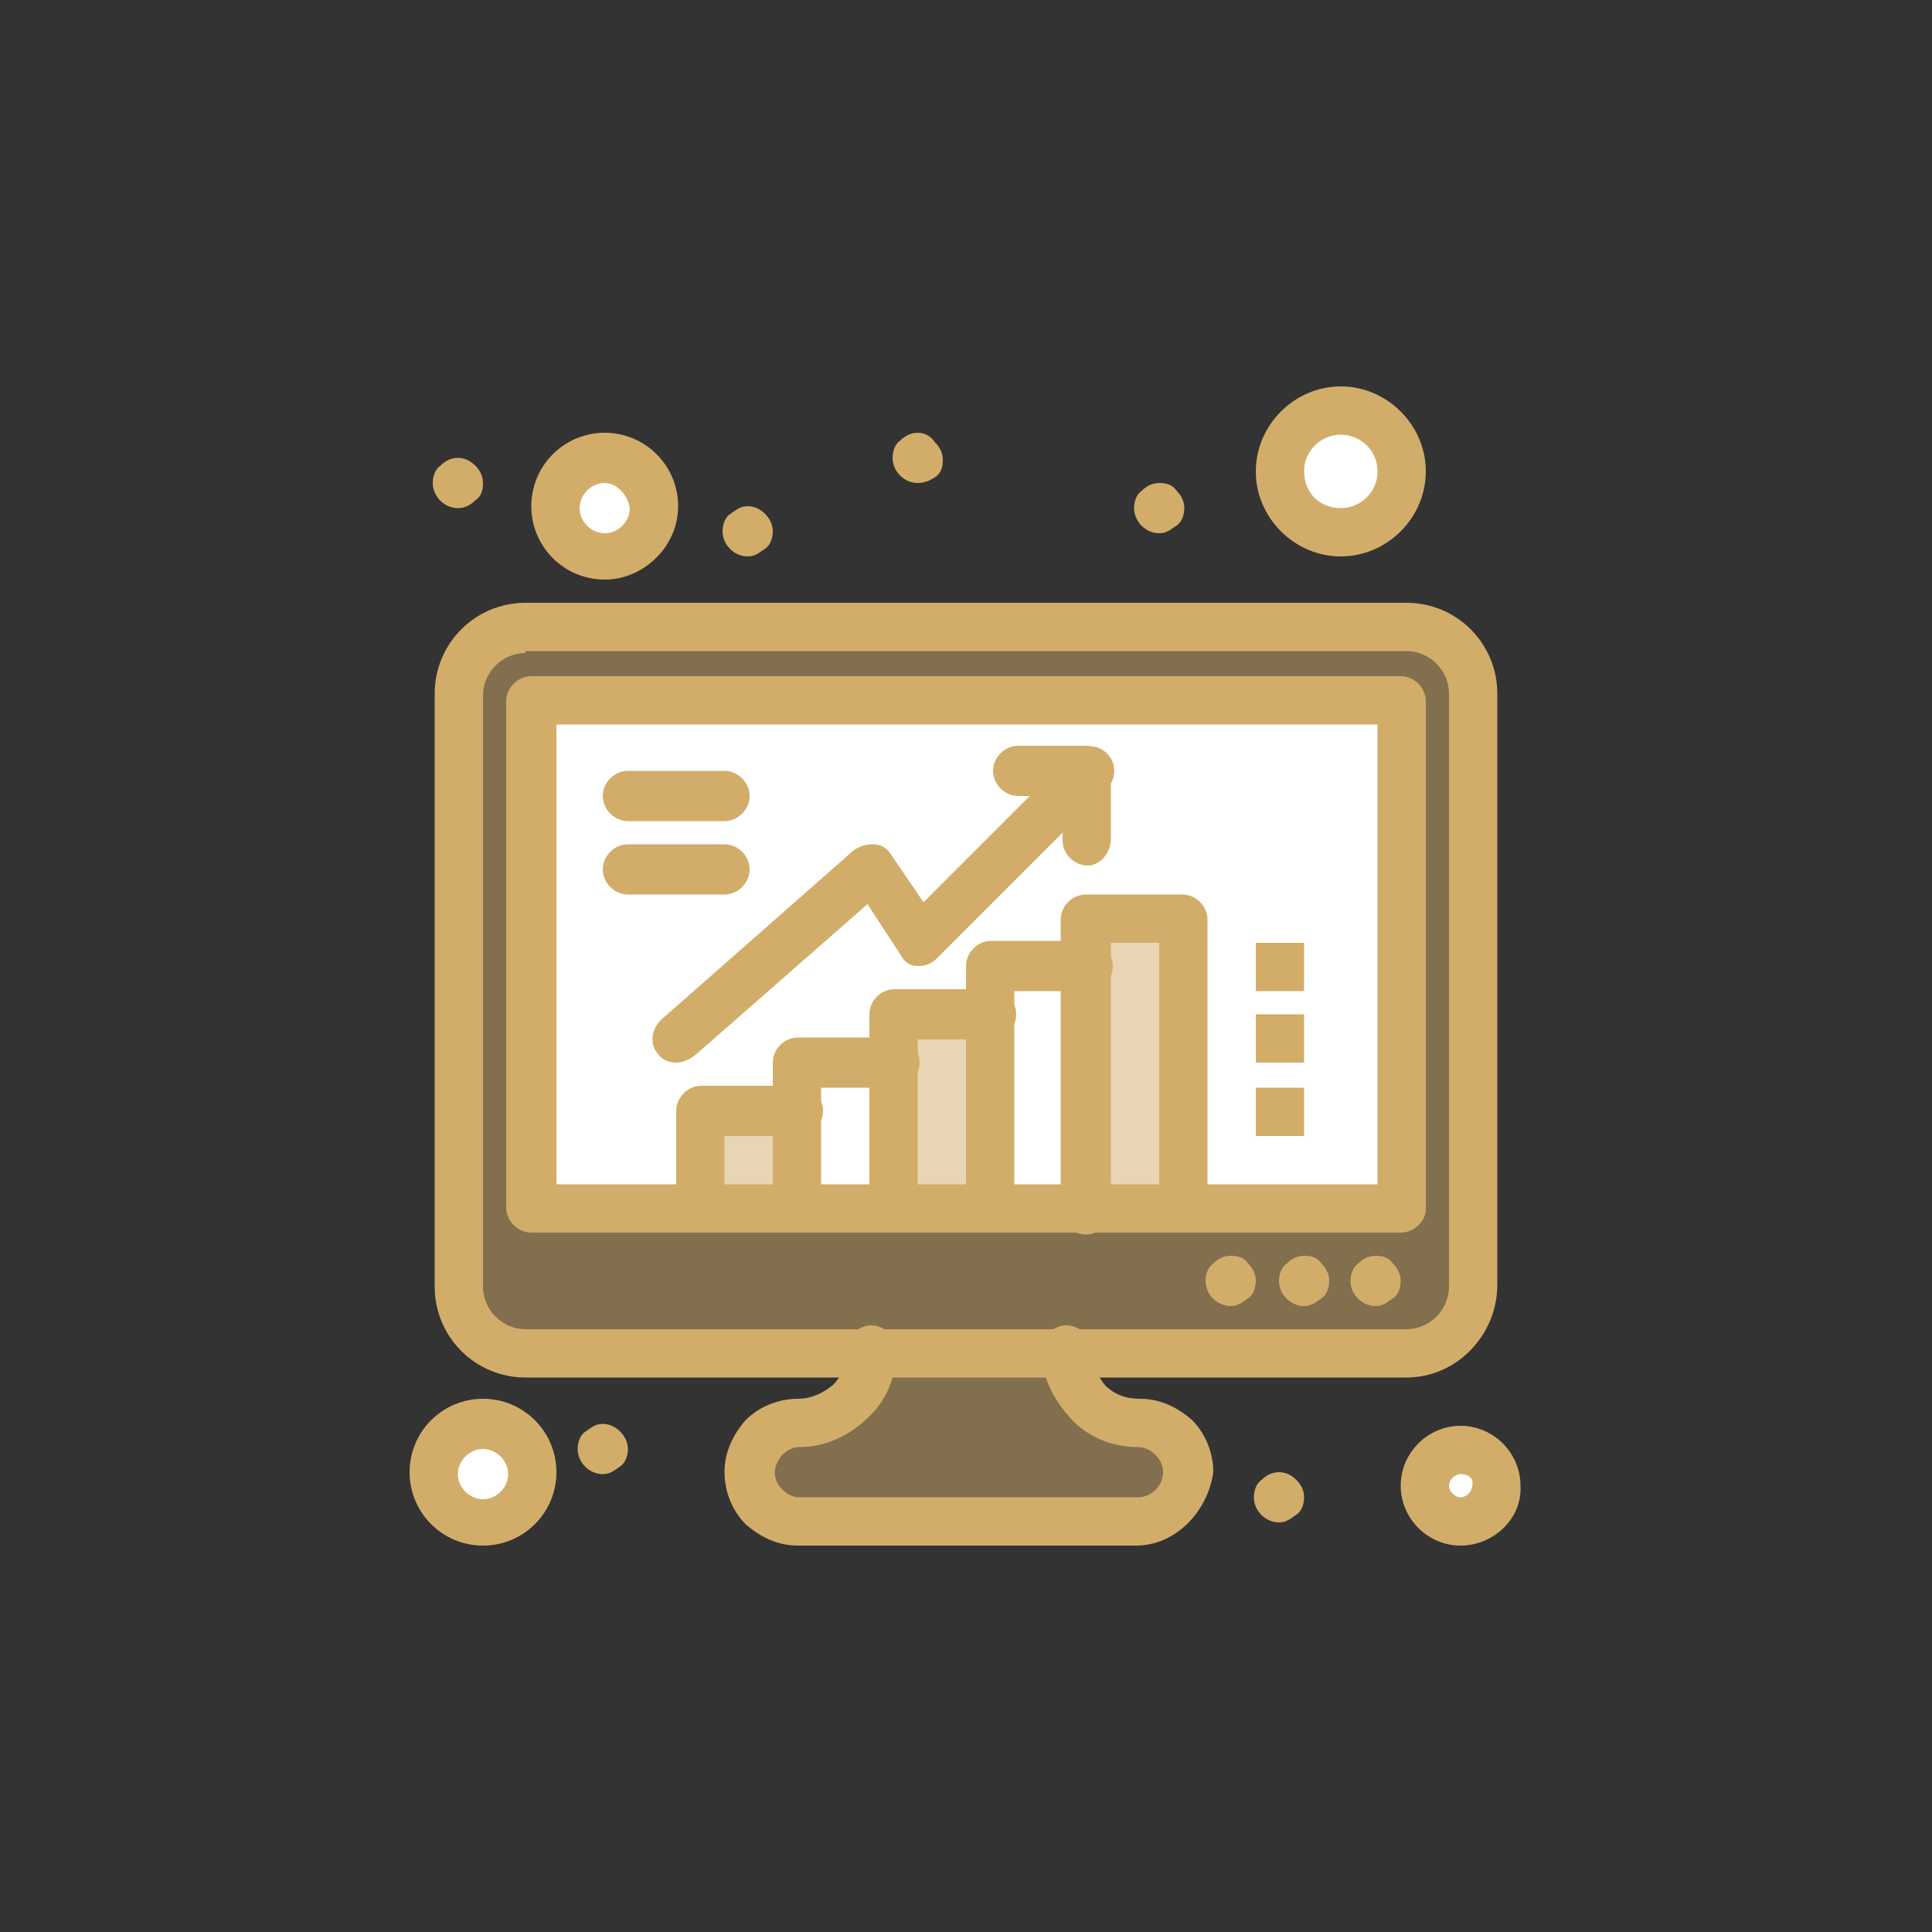 <?xml version="1.0" encoding="utf-8"?>
<!-- Generator: Adobe Illustrator 24.1.2, SVG Export Plug-In . SVG Version: 6.00 Build 0)  -->
<svg version="1.1" id="up" xmlns="http://www.w3.org/2000/svg" xmlns:xlink="http://www.w3.org/1999/xlink" x="0px" y="0px"
	 viewBox="0 0 80 80" style="enable-background:new 0 0 80 80;" xml:space="preserve">
<rect x="0" y="0" width="80" height="80" fill="#333333" stroke="none"/>
<style type="text/css">
	.st0{opacity:0.5;fill:#D2AD6A;}
	.st1{fill:#FFFFFF;}
	.st2{fill:#D2AD6A;}
</style>
<g>
	<g id="_x37_57_x2C__grow_x2C__Bars_x2C__graph_x2C__poll_x2C__data">
		<g>
			<path class="st0" d="M58.24,26h-7.28H29.04h-7.28c-1.52,0-2.72,1.2-2.72,2.72V53.2c0,1.52,1.2,2.72,2.72,2.72H36h8h14.24
				c1.52,0,2.72-1.2,2.72-2.72V28.72C61.04,27.2,59.76,26,58.24,26z"/>
			<polygon class="st1" points="58,50 58,29.04 51.04,29.04 29.04,29.04 22,29.04 22,50 			"/>
			<polygon class="st1" points="45.04,40 45.04,50 41.04,50 41.04,42 41.04,40 			"/>
			<polygon class="st1" points="37.04,44 37.04,50 33.04,50 33.04,46 33.04,44 			"/>
			<polygon class="st0" points="49.04,38 49.04,50 45.04,50 45.04,40 45.04,38 			"/>
			<polygon class="st0" points="41.04,42 41.04,50 37.04,50 37.04,44 37.04,42 			"/>
			<rect x="29.04" y="46" class="st0" width="4" height="4"/>
			<path class="st1" d="M60.48,60c0.84,0,1.52,0.68,1.52,1.52c0,0.84-0.68,1.52-1.52,1.52c-0.84,0-1.52-0.68-1.52-1.52
				C58.96,60.68,59.64,60,60.48,60z"/>
			<circle class="st1" cx="20" cy="61.04" r="2"/>
			<circle class="st1" cx="25.04" cy="21.04" r="2"/>
			<path class="st1" d="M55.52,17.04c1.37,0,2.48,1.11,2.48,2.48c0,1.37-1.11,2.48-2.48,2.48c-1.37,0-2.48-1.11-2.48-2.48
				C53.04,18.15,54.15,17.04,55.52,17.04z"/>
			<path class="st0" d="M48.4,59.6c0.4,0.4,0.56,0.88,0.56,1.44c0,1.12-0.88,2-2,2H33.04c-0.56,0-1.04-0.24-1.44-0.56
				c-0.4-0.32-0.56-0.88-0.56-1.44c0-0.56,0.24-1.04,0.56-1.44c0.4-0.4,0.88-0.56,1.44-0.56c0.8,0,1.6-0.32,2.16-0.88
				C35.76,57.6,36,56.8,36,56h8c0,0.8,0.32,1.6,0.88,2.16c0.56,0.56,1.28,0.88,2.16,0.88C47.52,59.04,48.08,59.2,48.4,59.6z"/>
			<path class="st2" d="M57.68,52.32c0.16,0.16,0.32,0.4,0.32,0.72c0,0.24-0.08,0.56-0.32,0.72c-0.24,0.16-0.4,0.32-0.72,0.32
				c-0.56,0-1.04-0.48-1.04-1.04c0-0.24,0.08-0.56,0.32-0.72c0.16-0.16,0.4-0.32,0.72-0.32C57.28,52,57.52,52.08,57.68,52.32z"/>
			<path class="st2" d="M54.72,52.32c0.16,0.16,0.32,0.4,0.32,0.72c0,0.24-0.08,0.56-0.32,0.72c-0.24,0.16-0.4,0.32-0.72,0.32
				c-0.56,0-1.04-0.48-1.04-1.04c0-0.24,0.08-0.56,0.32-0.72C53.44,52.16,53.68,52,54,52C54.32,52,54.56,52.08,54.72,52.32z"/>
			<rect x="52" y="45.04" class="st2" width="2" height="2"/>
			<rect x="52" y="42" class="st2" width="2" height="2"/>
			<rect x="52" y="39.04" class="st2" width="2" height="2"/>
			<path class="st2" d="M53.68,61.28C53.84,61.44,54,61.68,54,62c0,0.24-0.08,0.56-0.32,0.72c-0.24,0.16-0.4,0.32-0.72,0.32
				c-0.56,0-1.04-0.48-1.04-1.04c0-0.24,0.08-0.56,0.32-0.72c0.16-0.16,0.4-0.32,0.72-0.32C53.28,60.96,53.52,61.12,53.68,61.28z"/>
			<path class="st2" d="M51.68,52.32c0.16,0.16,0.32,0.4,0.32,0.72c0,0.24-0.08,0.56-0.32,0.72c-0.24,0.16-0.4,0.32-0.72,0.32
				c-0.56,0-1.04-0.48-1.04-1.04c0-0.24,0.08-0.56,0.32-0.72c0.16-0.16,0.4-0.32,0.72-0.32C51.28,52,51.52,52.08,51.68,52.32z"/>
			<path class="st2" d="M48.72,20.32c0.16,0.16,0.32,0.4,0.32,0.72c0,0.24-0.08,0.56-0.32,0.72c-0.24,0.16-0.4,0.32-0.72,0.32
				c-0.56,0-1.04-0.48-1.04-1.04c0-0.24,0.08-0.56,0.32-0.72C47.44,20.16,47.68,20,48,20C48.32,20,48.56,20.08,48.72,20.32z"/>
			<path class="st2" d="M38.72,18.32c0.16,0.16,0.32,0.4,0.32,0.72c0,0.32-0.08,0.56-0.32,0.72C38.48,19.92,38.24,20,38,20
				c-0.56,0-1.04-0.48-1.04-1.04c0-0.24,0.08-0.56,0.32-0.72c0.16-0.16,0.4-0.32,0.72-0.32S38.56,18.08,38.72,18.32z"/>
			<path class="st2" d="M31.68,21.28C31.84,21.44,32,21.68,32,22c0,0.24-0.08,0.56-0.32,0.72c-0.24,0.16-0.4,0.32-0.72,0.32
				c-0.56,0-1.04-0.48-1.04-1.04c0-0.24,0.08-0.56,0.32-0.72c0.24-0.16,0.4-0.32,0.72-0.32C31.28,20.96,31.52,21.12,31.68,21.28z"/>
			<path class="st2" d="M25.68,59.28C25.84,59.44,26,59.68,26,60c0,0.24-0.08,0.56-0.32,0.72c-0.24,0.16-0.4,0.32-0.72,0.32
				c-0.56,0-1.04-0.48-1.04-1.04c0-0.24,0.08-0.56,0.32-0.72c0.24-0.16,0.4-0.32,0.72-0.32C25.28,58.96,25.52,59.12,25.68,59.28z"/>
			<path class="st2" d="M19.68,19.28C19.84,19.44,20,19.68,20,20c0,0.32-0.08,0.56-0.32,0.72c-0.16,0.16-0.4,0.32-0.72,0.32
				c-0.56,0-1.04-0.48-1.04-1.04c0-0.24,0.08-0.56,0.32-0.72c0.16-0.16,0.4-0.32,0.72-0.32C19.28,18.96,19.52,19.12,19.68,19.28z"/>
			<path class="st2" d="M29.04,51.04C28.48,51.04,28,50.56,28,50v-4c0-0.56,0.48-1.04,1.04-1.04h4c0.56,0,1.04,0.48,1.04,1.04
				c0,0.56-0.48,1.04-1.04,1.04H30v3.04C30,50.56,29.52,51.04,29.04,51.04z"/>
			<path class="st2" d="M33.04,51.04C32.48,51.04,32,50.56,32,50v-6c0-0.56,0.48-1.04,1.04-1.04h4c0.56,0,1.04,0.48,1.04,1.04
				c0,0.56-0.48,1.04-1.04,1.04H34v5.04C34,50.56,33.52,51.04,33.04,51.04z"/>
			<path class="st2" d="M37.04,51.04C36.48,51.04,36,50.56,36,50v-8c0-0.56,0.48-1.04,1.04-1.04h4c0.56,0,1.04,0.48,1.04,1.04
				c0,0.56-0.48,1.04-1.04,1.04H38v7.04C38,50.56,37.52,51.04,37.04,51.04z"/>
			<path class="st2" d="M41.04,51.04C40.48,51.04,40,50.56,40,50V40c0-0.56,0.48-1.04,1.04-1.04h4c0.56,0,1.04,0.48,1.04,1.04
				c0,0.56-0.48,1.04-1.04,1.04H42v9.04C42,50.56,41.52,51.04,41.04,51.04z"/>
			<path class="st2" d="M49.04,51.04C48.48,51.04,48,50.56,48,50V39.04h-2v11.04c0,0.56-0.48,1.04-1.04,1.04
				c-0.56,0-1.04-0.48-1.04-1.04v-12c0-0.56,0.48-1.04,1.04-1.04h4c0.56,0,1.04,0.48,1.04,1.04v12C50,50.56,49.52,51.04,49.04,51.04
				z"/>
			<path class="st2" d="M28,44c-0.24,0-0.56-0.08-0.72-0.32c-0.4-0.4-0.32-1.04,0.08-1.44l8-7.04c0.24-0.16,0.48-0.24,0.8-0.24
				c0.32,0,0.56,0.16,0.72,0.4l1.36,2l6.16-6.16c0.4-0.4,1.04-0.4,1.44,0c0.4,0.4,0.4,1.04,0,1.44l-7.04,7.04
				C38.56,39.92,38.32,40,38,40s-0.56-0.16-0.72-0.48l-1.36-2.08l-7.12,6.24C28.48,43.92,28.24,44,28,44z"/>
			<path class="st2" d="M45.04,35.84c-0.56,0-1.04-0.48-1.04-1.04v-1.84h-1.84c-0.56,0-1.04-0.48-1.04-1.04
				c0-0.56,0.48-1.04,1.04-1.04h2.8c0.56,0,1.04,0.48,1.04,1.04v2.8C46,35.36,45.52,35.84,45.04,35.84z"/>
			<path class="st2" d="M47.04,64h-14c-0.8,0-1.52-0.32-2.16-0.88C30.32,62.56,30,61.76,30,60.96c0-0.8,0.32-1.52,0.88-2.16
				c0.56-0.56,1.36-0.88,2.16-0.88c0.56,0,1.04-0.24,1.44-0.56c0.4-0.4,0.56-0.88,0.56-1.44c0-0.56,0.48-1.04,1.04-1.04
				c0.56,0,1.04,0.48,1.04,1.04c0,1.04-0.4,2.08-1.2,2.8c-0.72,0.72-1.76,1.2-2.8,1.2c-0.24,0-0.48,0.08-0.72,0.32
				c-0.16,0.16-0.32,0.48-0.32,0.72c0,0.24,0.08,0.48,0.32,0.72c0.16,0.16,0.4,0.32,0.72,0.32h14c0.56,0,1.04-0.48,1.04-1.04
				c0-0.24-0.08-0.48-0.32-0.72c-0.16-0.16-0.4-0.32-0.72-0.32c-1.04,0-2.08-0.4-2.8-1.2c-0.72-0.8-1.2-1.76-1.2-2.8
				c0-0.56,0.48-1.04,1.04-1.04c0.56,0,1.04,0.48,1.04,1.04c0,0.56,0.24,1.04,0.56,1.44c0.4,0.4,0.88,0.56,1.44,0.56
				c0.8,0,1.52,0.32,2.16,0.88c0.56,0.56,0.88,1.36,0.88,2.16C50,62.64,48.64,64,47.04,64z"/>
			<path class="st2" d="M20,64c-1.68,0-3.04-1.36-3.04-3.04c0-1.68,1.36-3.04,3.04-3.04c1.68,0,3.04,1.36,3.04,3.04
				C23.04,62.64,21.68,64,20,64z M20,60c-0.56,0-1.04,0.48-1.04,1.04c0,0.56,0.48,1.04,1.04,1.04c0.56,0,1.04-0.48,1.04-1.04
				C21.04,60.48,20.56,60,20,60z"/>
			<path class="st2" d="M60.48,64C59.12,64,58,62.88,58,61.52c0-1.36,1.12-2.48,2.48-2.48c1.36,0,2.48,1.12,2.48,2.48
				C63.04,62.88,61.84,64,60.48,64z M60.48,61.04c-0.24,0-0.48,0.24-0.48,0.48c0,0.24,0.24,0.48,0.48,0.48
				c0.24,0,0.48-0.24,0.48-0.48C61.04,61.2,60.8,61.04,60.48,61.04z"/>
			<path class="st2" d="M58,51.04H22c-0.56,0-1.04-0.48-1.04-1.04V29.04c0-0.56,0.48-1.04,1.04-1.04h36c0.56,0,1.04,0.48,1.04,1.04
				v21.04C59.04,50.56,58.56,51.04,58,51.04z M23.04,49.04h34V30h-34V49.04z"/>
			<path class="st2" d="M58.24,57.04H21.76c-2.08,0-3.76-1.68-3.76-3.76V28.72c0-2.08,1.68-3.76,3.76-3.76h36.48
				c2.08,0,3.76,1.68,3.76,3.76V53.2C62,55.28,60.32,57.04,58.24,57.04z M21.76,27.04c-0.96,0-1.76,0.8-1.76,1.76v24.48
				c0,0.96,0.8,1.76,1.76,1.76h36.48c0.96,0,1.76-0.8,1.76-1.76V28.72c0-0.96-0.8-1.76-1.76-1.76H21.76V27.04z"/>
			<path class="st2" d="M30,34h-4c-0.56,0-1.04-0.48-1.04-1.04c0-0.56,0.48-1.04,1.04-1.04h4c0.56,0,1.04,0.48,1.04,1.04
				C31.04,33.52,30.56,34,30,34z"/>
			<path class="st2" d="M30,37.04h-4c-0.56,0-1.04-0.48-1.04-1.04c0-0.56,0.48-1.04,1.04-1.04h4c0.56,0,1.04,0.48,1.04,1.04
				C31.04,36.56,30.56,37.04,30,37.04z"/>
			<path class="st2" d="M25.04,24C23.36,24,22,22.64,22,20.96c0-1.68,1.36-3.04,3.04-3.04s3.04,1.36,3.04,3.04
				C28.08,22.64,26.64,24,25.04,24z M25.04,20C24.48,20,24,20.48,24,21.04c0,0.56,0.48,1.04,1.04,1.04c0.56,0,1.04-0.48,1.04-1.04
				C26,20.48,25.52,20,25.04,20z"/>
			<path class="st2" d="M55.52,23.04c-1.92,0-3.52-1.6-3.52-3.52C52,17.6,53.6,16,55.52,16c1.92,0,3.52,1.6,3.52,3.52
				C59.04,21.44,57.44,23.04,55.52,23.04z M55.52,18c-0.8,0-1.52,0.64-1.52,1.52c0,0.88,0.64,1.52,1.52,1.52
				c0.8,0,1.52-0.64,1.52-1.52C57.04,18.64,56.32,18,55.52,18z"/>
		</g>
	</g>
	<g id="Layer_1_00000097487123665921816550000000471282630674887061_">
	</g>
</g>
</svg>
